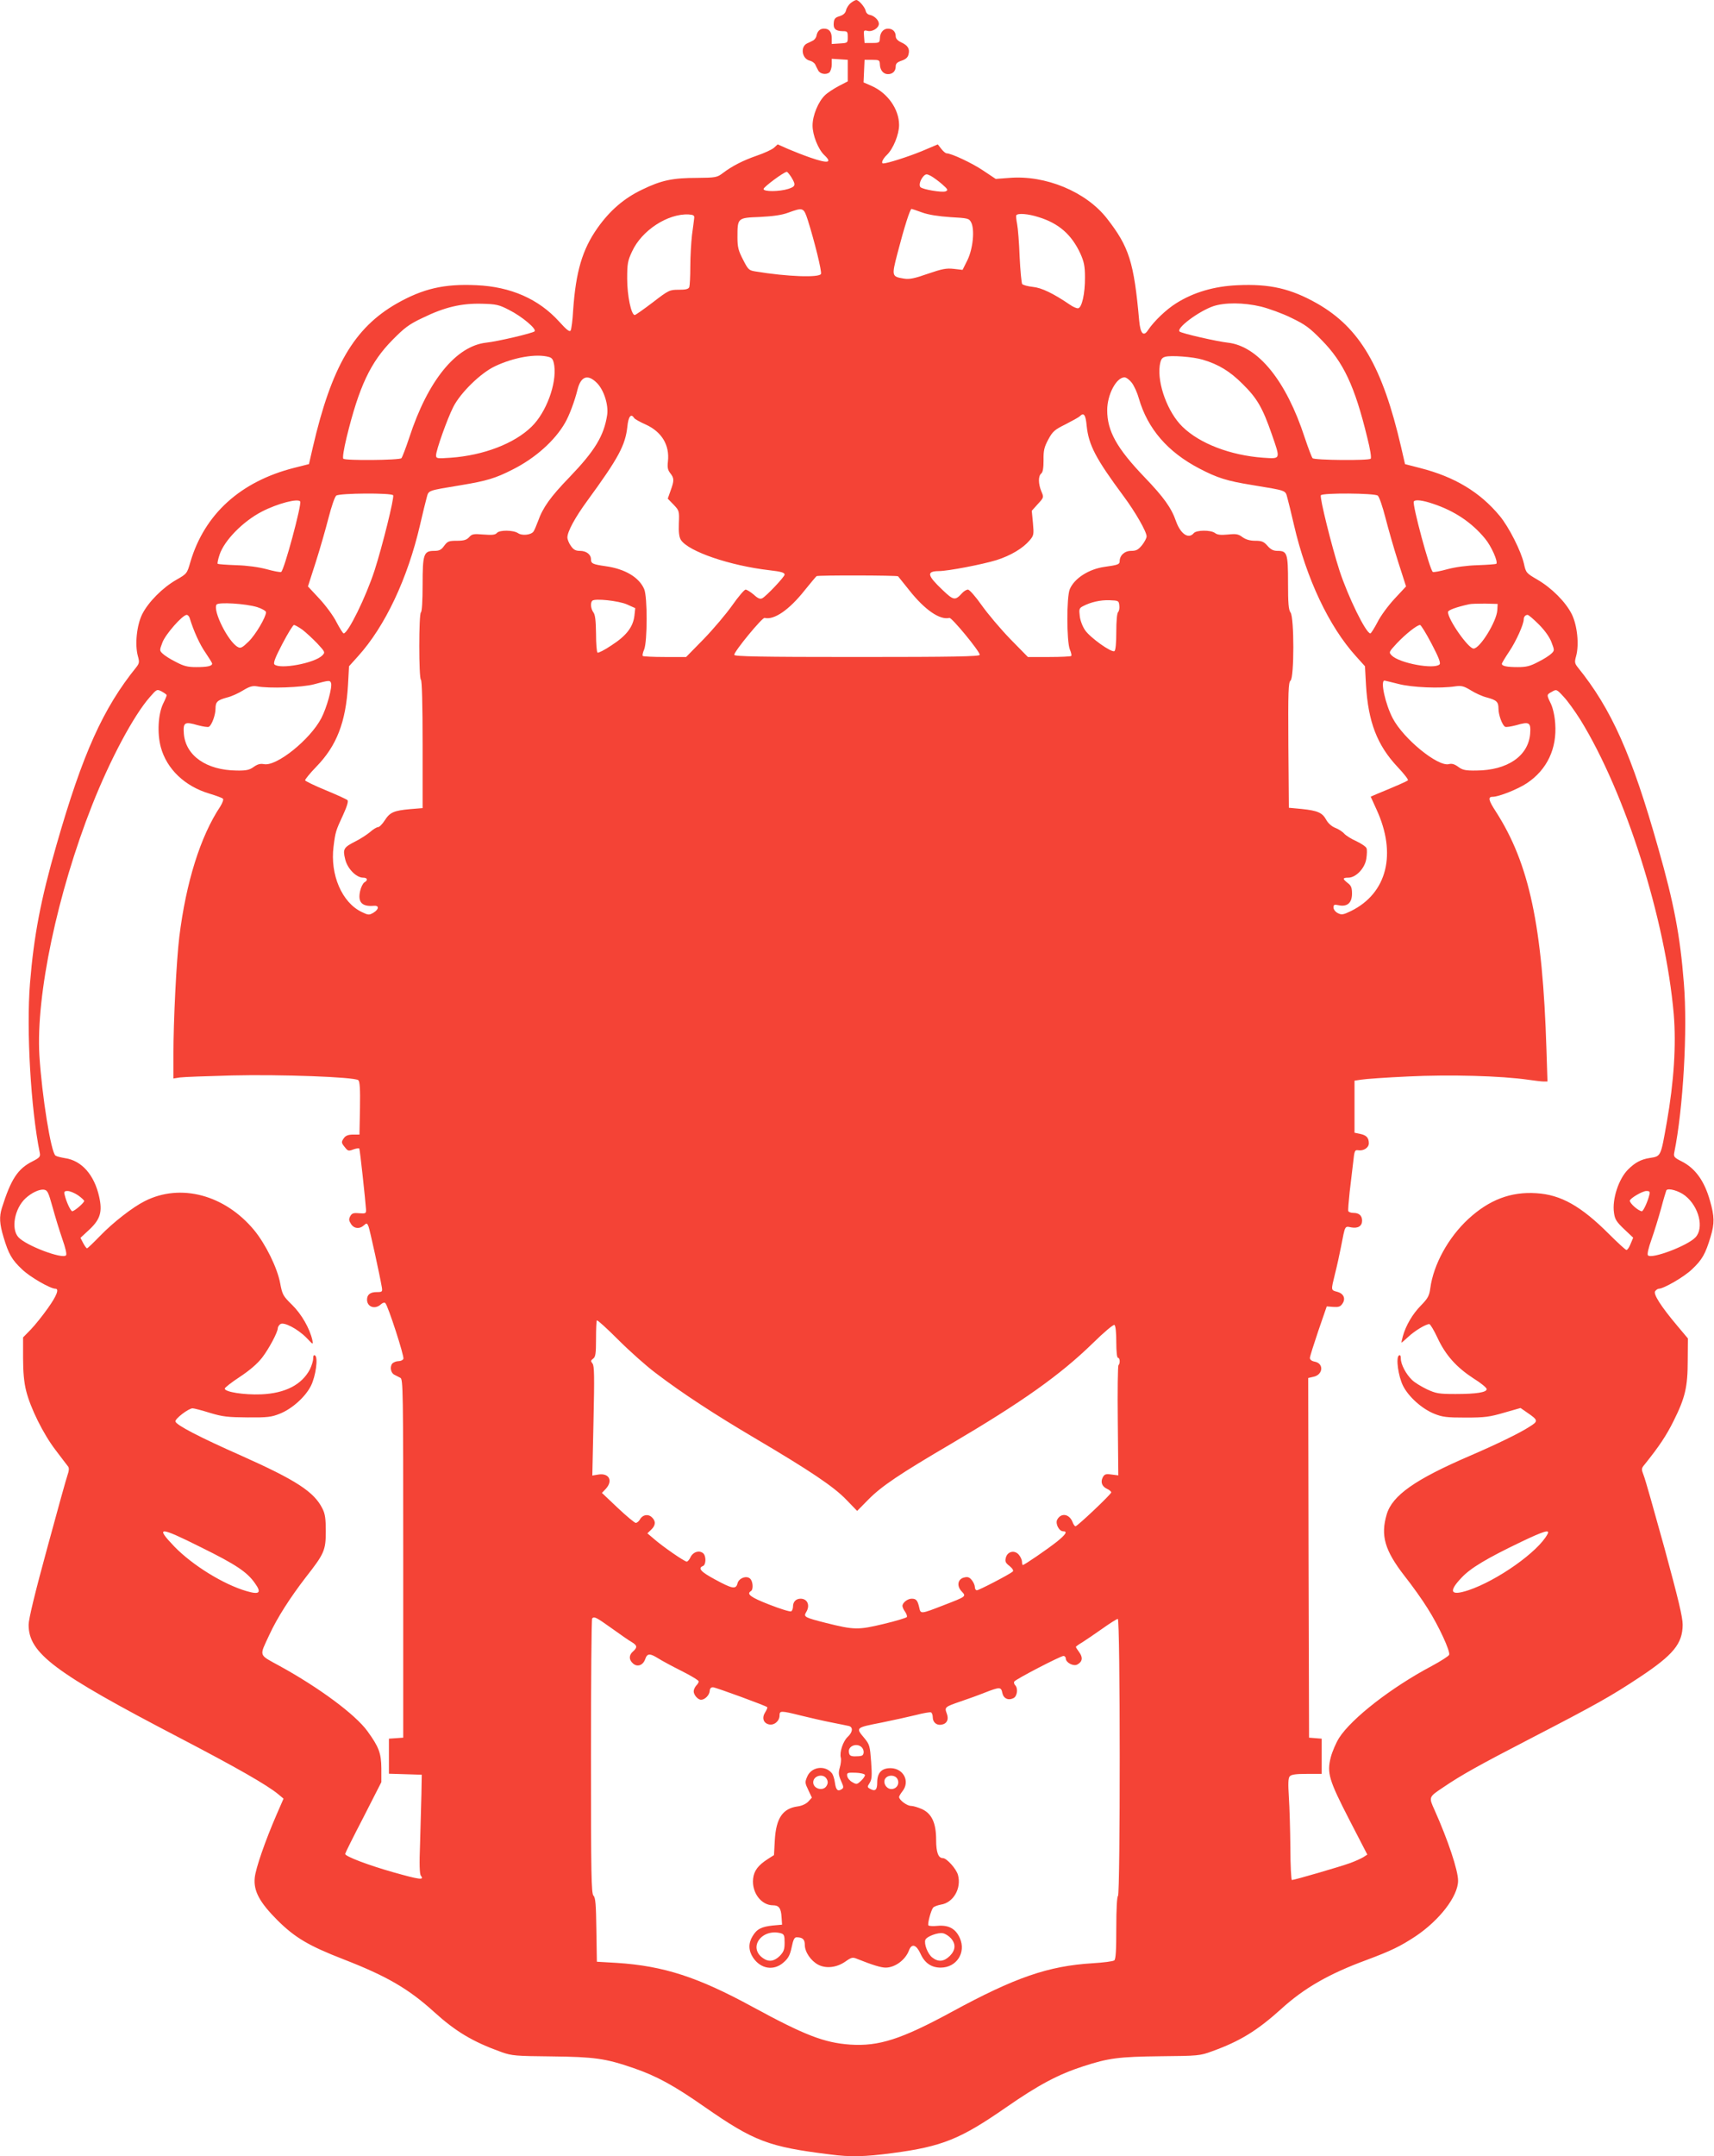<?xml version="1.0" standalone="no"?>
<!DOCTYPE svg PUBLIC "-//W3C//DTD SVG 20010904//EN"
 "http://www.w3.org/TR/2001/REC-SVG-20010904/DTD/svg10.dtd">
<svg version="1.0" xmlns="http://www.w3.org/2000/svg"
 width="1018pt" height="1280pt" viewBox="0 0 1018 1280"
 preserveAspectRatio="xMidYMid meet">
<g transform="translate(0,1280) scale(0.1,-0.1)"
fill="#f44336" stroke="none">
<path d="M5053 12782 c-12 -9 -25 -29 -28 -43 -4 -17 -16 -28 -38 -35 -25 -7
-33 -15 -35 -38 -4 -36 10 -50 51 -51 30 0 32 -2 32 -35 0 -35 0 -35 -47 -38
l-48 -3 0 33 c0 39 -15 58 -46 58 -24 0 -40 -15 -45 -44 -2 -10 -12 -23 -21
-27 -10 -5 -25 -13 -35 -17 -41 -20 -30 -91 16 -102 13 -3 28 -13 33 -23 4 -9
12 -25 17 -34 10 -22 47 -29 67 -13 7 7 14 28 14 47 l0 34 48 -3 47 -3 0 -64
0 -64 -54 -28 c-30 -16 -67 -40 -82 -55 -39 -38 -73 -119 -73 -179 0 -58 34
-142 70 -176 49 -46 22 -51 -82 -15 -38 13 -97 36 -132 51 l-63 28 -22 -20
c-12 -11 -58 -32 -102 -47 -83 -29 -146 -61 -204 -105 -32 -24 -42 -26 -150
-27 -146 0 -213 -14 -328 -70 -107 -51 -191 -124 -264 -227 -91 -129 -129
-260 -145 -489 -3 -58 -10 -112 -15 -120 -6 -10 -24 4 -69 54 -121 133 -286
206 -490 215 -192 9 -317 -20 -474 -109 -253 -145 -387 -374 -498 -853 l-23
-100 -87 -22 c-320 -81 -533 -275 -617 -558 -20 -70 -21 -71 -84 -107 -82 -47
-165 -131 -202 -203 -33 -66 -45 -182 -26 -250 10 -35 8 -43 -9 -65 -198 -245
-319 -513 -475 -1057 -93 -323 -134 -538 -157 -821 -22 -277 5 -745 58 -1004
5 -24 0 -30 -43 -52 -88 -44 -128 -106 -182 -277 -16 -52 -14 -93 10 -173 30
-100 49 -134 111 -192 47 -45 167 -114 197 -114 24 0 8 -42 -45 -116 -31 -44
-76 -100 -101 -126 l-46 -47 0 -123 c0 -84 6 -145 18 -193 25 -102 102 -258
176 -354 35 -46 68 -90 74 -97 6 -9 5 -25 -3 -47 -7 -19 -62 -216 -122 -438
-73 -267 -110 -420 -110 -454 0 -169 152 -283 893 -669 343 -179 522 -281 590
-337 l31 -26 -41 -94 c-66 -152 -125 -320 -130 -376 -8 -78 29 -146 136 -253
104 -103 186 -151 392 -231 255 -99 385 -174 537 -312 128 -116 229 -177 402
-239 60 -21 83 -23 295 -25 257 -3 321 -12 487 -69 139 -48 240 -103 426 -233
291 -202 377 -235 742 -280 121 -16 205 -14 371 8 295 39 403 83 674 271 193
134 310 196 458 244 151 49 209 57 462 60 220 2 233 3 303 29 167 60 269 123
412 252 135 123 283 208 503 289 150 56 203 82 293 141 144 96 254 239 254
331 0 62 -60 241 -139 418 -36 79 -36 78 49 135 112 76 213 132 528 295 377
195 472 248 642 361 199 132 253 198 254 310 0 46 -26 153 -108 455 -60 217
-115 412 -124 433 -14 37 -14 40 7 65 85 106 128 170 171 257 69 138 84 202
84 360 l1 130 -63 75 c-97 115 -145 190 -131 206 6 8 16 14 21 14 29 0 150 70
196 114 62 58 81 92 112 195 24 80 23 120 -4 214 -33 117 -87 192 -168 233
-44 22 -49 28 -44 52 53 260 80 728 57 1007 -22 281 -59 474 -152 800 -157
556 -278 827 -479 1075 -17 22 -19 30 -9 65 19 68 7 184 -26 250 -37 73 -119
155 -205 205 -65 38 -67 40 -79 95 -17 74 -89 217 -144 283 -117 141 -268 232
-473 284 l-89 23 -23 100 c-111 479 -245 708 -498 853 -157 89 -282 118 -474
109 -138 -6 -261 -42 -364 -107 -61 -38 -133 -108 -167 -159 -27 -42 -46 -22
-53 56 -31 348 -60 438 -192 607 -124 158 -364 258 -580 240 l-80 -6 -75 50
c-65 44 -189 102 -217 102 -6 0 -20 12 -31 26 l-21 27 -97 -41 c-81 -33 -203
-72 -227 -72 -15 0 -3 27 21 50 38 36 73 122 73 178 0 94 -68 190 -163 232
l-48 21 3 67 3 67 45 0 c42 0 45 -2 46 -27 1 -35 21 -58 48 -58 28 0 46 18 46
46 0 17 9 25 35 34 24 8 37 19 41 37 9 33 -4 54 -44 72 -21 10 -32 22 -32 36
0 27 -18 45 -46 45 -27 0 -47 -23 -48 -58 -1 -25 -4 -27 -46 -27 l-45 0 -3 39
c-3 36 -2 38 20 33 29 -8 68 17 68 42 0 21 -27 48 -55 53 -11 2 -21 12 -23 23
-5 23 -41 65 -56 65 -6 0 -21 -8 -33 -18z m-353 -1034 c28 -46 25 -55 -17 -69
-53 -17 -148 -18 -148 -1 0 12 120 101 138 102 4 0 16 -15 27 -32z m895 -41
c35 -31 38 -36 21 -43 -21 -8 -135 11 -149 25 -11 11 -1 45 19 66 13 13 19 13
42 1 15 -8 45 -30 67 -49z m-797 -214 c40 -127 84 -305 78 -319 -9 -23 -199
-17 -391 15 -37 6 -42 11 -72 70 -28 54 -33 75 -33 132 0 116 0 116 132 121
78 4 130 11 168 25 91 33 93 32 118 -44z m678 46 c38 -14 97 -23 169 -28 104
-6 110 -7 123 -31 22 -43 11 -156 -22 -224 l-29 -58 -52 6 c-45 5 -69 0 -154
-29 -79 -28 -110 -34 -141 -29 -74 12 -75 14 -40 149 40 154 75 265 84 265 2
0 29 -9 62 -21z m-1353 -34 c-1 -11 -7 -56 -13 -100 -5 -44 -10 -128 -10 -186
0 -59 -3 -114 -6 -123 -5 -12 -20 -16 -63 -16 -54 0 -59 -2 -154 -75 -54 -41
-102 -75 -107 -75 -21 0 -45 115 -45 215 0 89 3 107 29 162 57 125 212 226
336 220 29 -2 35 -6 33 -22z m2046 6 c120 -37 196 -104 248 -217 21 -47 27
-74 27 -139 1 -99 -19 -185 -42 -185 -10 0 -30 9 -47 21 -100 68 -169 101
-221 106 -29 3 -58 11 -63 17 -4 6 -11 79 -15 161 -3 83 -10 170 -15 195 -5
25 -7 48 -5 52 9 14 71 9 133 -11z m-3147 -550 c78 -39 168 -115 153 -128 -12
-11 -220 -60 -287 -67 -180 -20 -347 -226 -457 -563 -21 -63 -42 -118 -47
-123 -12 -12 -333 -15 -345 -3 -5 5 2 54 20 128 74 302 142 445 271 576 72 73
99 94 180 132 131 64 230 87 351 84 86 -2 103 -6 161 -36z m4468 19 c47 -12
128 -41 180 -67 81 -39 108 -58 180 -132 129 -131 196 -272 270 -576 19 -74
26 -123 21 -128 -12 -12 -333 -9 -345 3 -5 5 -26 60 -47 123 -110 337 -277
543 -457 563 -64 7 -275 55 -286 66 -22 19 111 119 199 150 68 23 180 23 285
-2z m-4230 -299 c20 -6 26 -15 32 -51 15 -108 -48 -279 -135 -363 -102 -100
-285 -170 -479 -184 -84 -6 -88 -5 -88 15 0 29 66 215 102 286 43 85 163 202
248 242 112 53 245 76 320 55z m3883 -16 c95 -28 162 -69 238 -145 85 -84 118
-140 173 -299 52 -150 54 -145 -52 -138 -194 14 -377 84 -479 184 -87 84 -150
255 -135 363 6 36 12 46 32 52 34 10 167 0 223 -17z m-3598 -138 c42 -42 70
-131 61 -191 -19 -123 -73 -212 -224 -369 -114 -118 -158 -180 -187 -262 -10
-27 -22 -55 -27 -61 -15 -20 -68 -25 -91 -9 -28 19 -111 20 -126 1 -10 -11
-28 -13 -79 -9 -60 5 -69 3 -86 -16 -15 -16 -31 -21 -72 -21 -48 0 -56 -3 -76
-30 -17 -24 -29 -30 -59 -30 -63 0 -69 -19 -69 -202 0 -94 -4 -159 -10 -163
-13 -8 -13 -392 0 -400 6 -4 10 -143 10 -384 l0 -378 -74 -6 c-98 -9 -120 -19
-151 -67 -14 -22 -32 -40 -40 -40 -8 0 -29 -13 -47 -29 -18 -15 -56 -40 -84
-54 -73 -37 -79 -46 -64 -107 13 -56 66 -110 107 -110 26 0 30 -15 7 -28 -8
-5 -20 -28 -25 -51 -15 -66 10 -94 81 -88 33 3 32 -20 -2 -41 -26 -15 -30 -15
-71 5 -116 56 -187 221 -166 387 11 88 13 94 57 189 23 50 32 81 26 87 -6 6
-64 32 -129 59 -66 27 -121 54 -123 59 -1 4 28 41 66 80 122 125 176 265 189
487 l6 110 54 60 c160 177 294 460 368 780 15 66 33 138 39 160 13 46 0 41
210 76 144 24 200 40 301 92 134 67 251 172 311 277 25 43 57 128 74 197 20
80 61 94 115 40z m3177 1 c14 -18 33 -60 42 -93 52 -180 171 -318 359 -416
107 -56 164 -74 313 -98 210 -35 197 -30 210 -76 6 -22 24 -94 39 -160 74
-320 208 -603 368 -780 l54 -60 6 -110 c13 -220 66 -358 187 -487 38 -40 66
-76 62 -80 -6 -6 -67 -33 -184 -81 l-37 -16 34 -75 c122 -264 64 -498 -151
-604 -48 -23 -56 -24 -79 -12 -14 7 -25 22 -25 33 0 17 5 19 32 13 50 -10 78
15 78 69 0 35 -5 48 -25 63 -32 25 -32 32 3 32 45 0 99 56 107 113 4 26 5 54
1 62 -3 9 -30 27 -59 41 -30 13 -63 34 -73 45 -10 12 -35 28 -54 35 -22 9 -43
28 -54 49 -23 41 -50 53 -146 63 l-75 7 -3 371 c-2 321 0 373 13 384 22 18 22
375 0 404 -12 16 -15 54 -15 177 0 175 -5 189 -63 189 -24 0 -40 8 -59 30 -22
25 -34 30 -73 30 -31 0 -55 7 -75 21 -25 19 -38 21 -87 16 -42 -4 -63 -2 -77
9 -26 19 -110 18 -126 -1 -31 -37 -78 -5 -105 70 -28 81 -73 143 -187 262
-165 172 -222 274 -222 398 0 92 54 195 103 195 10 0 30 -15 43 -32z m-268
-255 c12 -115 53 -194 219 -418 70 -94 137 -211 137 -239 0 -10 -12 -33 -27
-52 -23 -28 -35 -34 -65 -34 -39 0 -68 -27 -68 -62 0 -18 -11 -22 -90 -33 -93
-13 -179 -68 -206 -132 -20 -46 -19 -311 0 -358 8 -18 12 -36 8 -39 -3 -3 -62
-6 -131 -6 l-126 0 -105 107 c-58 60 -134 150 -170 201 -36 51 -72 92 -81 92
-9 0 -24 -9 -35 -21 -41 -45 -50 -44 -115 18 -93 88 -98 112 -23 113 55 0 261
40 342 65 85 27 157 70 197 117 25 29 26 35 20 103 l-7 73 36 40 c36 39 36 40
21 75 -19 46 -19 91 -1 106 10 8 14 33 14 80 -1 57 4 77 28 122 26 48 37 58
102 90 41 21 79 42 85 48 24 24 35 10 41 -56z m-2688 46 c3 -6 35 -24 69 -39
95 -43 143 -122 132 -219 -4 -36 -1 -51 14 -70 23 -29 24 -43 2 -103 l-17 -48
35 -36 c33 -35 34 -37 31 -111 -2 -54 2 -82 12 -98 45 -69 292 -153 526 -180
70 -8 90 -14 90 -26 0 -13 -108 -127 -132 -140 -13 -7 -26 -2 -51 21 -19 16
-41 30 -49 30 -7 0 -43 -42 -78 -92 -36 -51 -112 -141 -170 -201 l-105 -107
-126 0 c-69 0 -128 3 -131 6 -4 3 0 21 8 39 19 47 20 312 0 358 -30 70 -114
120 -229 136 -77 11 -87 16 -87 41 0 29 -28 50 -65 50 -26 0 -39 7 -54 29 -12
16 -21 39 -21 51 0 34 45 118 120 220 184 252 224 327 236 437 6 61 22 81 40
52z m-1431 -459 c8 -13 -64 -302 -110 -445 -52 -160 -158 -375 -184 -375 -4 0
-23 30 -42 66 -18 37 -64 99 -102 140 l-68 73 46 143 c25 78 59 197 76 263 18
70 37 125 46 133 21 15 329 17 338 2z m5848 -2 c9 -8 28 -63 46 -133 17 -66
51 -185 76 -263 l46 -143 -68 -73 c-38 -41 -84 -103 -102 -140 -19 -36 -38
-66 -42 -66 -26 0 -132 216 -184 375 -46 143 -118 432 -110 445 9 15 317 13
338 -2z m-6400 -35 c10 -17 -95 -407 -113 -418 -5 -3 -43 4 -86 16 -49 13
-115 22 -181 24 -58 2 -107 6 -110 8 -3 3 2 27 11 54 28 85 139 198 251 256
95 49 216 80 228 60z m6730 -14 c126 -42 229 -111 307 -206 37 -44 79 -138 67
-150 -3 -2 -52 -6 -110 -8 -66 -2 -132 -11 -181 -24 -43 -12 -81 -19 -86 -16
-18 11 -123 401 -113 418 8 13 52 8 116 -14z m-3179 -430 c2 -2 31 -39 65 -81
93 -118 183 -180 240 -166 14 3 180 -198 180 -219 1 -10 -151 -13 -729 -13
-578 0 -730 3 -729 13 0 21 166 222 180 219 57 -14 147 48 240 166 34 42 65
79 69 82 10 6 478 5 484 -1z m-1610 -167 l49 -22 -5 -45 c-8 -67 -48 -119
-135 -175 -41 -28 -79 -47 -84 -44 -5 3 -9 53 -9 112 -1 78 -5 112 -15 126
-16 21 -20 58 -7 70 14 15 156 0 206 -22z m2924 -6 c2 -16 -1 -33 -7 -39 -7
-7 -11 -55 -11 -118 0 -66 -4 -110 -11 -114 -17 -11 -146 81 -175 125 -15 22
-29 60 -31 84 -5 39 -3 46 18 57 47 25 105 38 159 36 53 -2 55 -3 58 -31z
m-5120 -10 c28 -9 52 -23 52 -30 0 -29 -62 -134 -103 -174 -38 -37 -48 -42
-64 -33 -57 30 -150 215 -127 252 10 16 174 6 242 -15z m7365 -18 c-4 -67
-103 -228 -141 -228 -31 0 -152 172 -152 217 0 11 48 29 125 46 11 3 54 4 95
4 l75 -2 -2 -37z m-7767 -45 c24 -79 61 -160 95 -208 21 -31 39 -60 39 -64 0
-15 -29 -21 -95 -21 -51 0 -74 6 -121 31 -33 16 -68 39 -78 49 -19 18 -19 20
-1 67 18 48 119 163 144 163 6 0 14 -8 17 -17z m8014 -40 c36 -36 64 -76 75
-106 18 -47 18 -49 -1 -67 -10 -10 -45 -33 -78 -49 -47 -25 -70 -31 -121 -31
-65 0 -95 6 -95 20 0 4 20 37 44 73 41 61 86 161 86 191 0 15 10 26 23 26 6 0
36 -26 67 -57z m-7344 -31 c21 -16 61 -53 88 -81 48 -52 48 -53 30 -72 -46
-46 -252 -84 -284 -53 -8 8 5 42 47 122 32 61 63 112 69 112 6 0 29 -13 50
-28z m6707 -84 c42 -80 55 -114 47 -122 -32 -31 -238 7 -284 53 -18 19 -18 20
30 72 52 55 120 109 138 109 6 0 37 -51 69 -112z m-6537 -232 c9 -23 -25 -147
-58 -210 -67 -127 -266 -287 -340 -272 -22 4 -38 0 -62 -17 -25 -18 -44 -22
-101 -21 -179 2 -302 88 -313 218 -5 68 4 74 83 51 31 -8 60 -13 66 -9 17 10
39 70 39 107 0 41 11 51 70 67 25 6 67 25 94 42 38 23 56 28 81 24 73 -14 269
-7 340 12 89 24 95 25 101 8z m6340 -6 c81 -21 248 -28 339 -14 35 5 50 1 91
-24 27 -17 69 -36 94 -42 59 -16 70 -26 70 -67 0 -37 22 -97 39 -107 6 -4 35
1 66 9 79 23 88 17 83 -51 -11 -132 -135 -217 -320 -218 -64 -1 -82 3 -107 22
-22 16 -38 21 -56 16 -65 -16 -269 150 -333 272 -44 84 -75 224 -49 224 2 0
39 -9 83 -20z m-7316 -67 c0 -4 -9 -26 -21 -50 -30 -62 -36 -176 -14 -258 35
-130 143 -233 289 -276 39 -12 75 -25 80 -30 5 -5 -2 -24 -16 -47 -118 -177
-203 -450 -243 -773 -17 -141 -35 -494 -35 -703 l0 -138 38 6 c20 3 160 8 309
12 289 7 727 -9 751 -28 9 -8 12 -50 10 -167 l-3 -156 -38 0 c-27 0 -43 -6
-53 -19 -18 -25 -18 -29 5 -57 17 -22 22 -23 50 -12 17 6 33 8 35 5 4 -6 36
-304 40 -362 1 -23 -2 -25 -41 -22 -34 3 -43 0 -53 -18 -9 -17 -8 -26 5 -46
18 -28 51 -31 76 -8 17 15 19 15 28 -7 8 -21 67 -290 79 -361 4 -26 2 -28 -30
-28 -39 0 -58 -15 -58 -45 0 -43 47 -60 82 -28 11 10 22 13 27 7 16 -16 113
-315 107 -330 -3 -8 -16 -14 -29 -14 -14 0 -30 -7 -37 -14 -16 -20 -9 -57 13
-67 9 -5 25 -13 35 -18 16 -8 17 -69 17 -1072 l0 -1064 -42 -3 -43 -3 0 -104
0 -104 98 -3 97 -3 -2 -115 c-2 -63 -5 -195 -8 -293 -5 -124 -3 -182 5 -192
22 -27 -8 -23 -164 21 -148 42 -286 94 -286 109 0 4 48 101 108 216 l107 210
0 82 c-1 90 -14 126 -83 221 -72 99 -287 258 -520 386 -129 71 -123 54 -62
186 46 100 123 220 217 342 109 139 118 159 118 272 0 75 -4 104 -20 135 -49
99 -155 168 -482 314 -249 110 -387 182 -391 203 -3 16 78 78 102 78 9 0 55
-12 103 -27 76 -23 107 -26 223 -27 119 -1 142 2 192 22 73 29 152 100 185
166 28 56 44 168 24 180 -7 5 -11 -2 -11 -19 0 -14 -9 -42 -19 -63 -48 -92
-147 -143 -290 -149 -102 -4 -216 14 -216 34 0 6 41 38 90 70 59 39 104 78
132 114 40 52 93 151 93 175 0 6 6 17 14 23 20 17 104 -27 157 -81 40 -42 40
-42 34 -12 -16 69 -64 153 -120 208 -54 53 -58 60 -71 129 -17 91 -86 231
-154 314 -174 210 -437 281 -650 173 -72 -36 -189 -127 -266 -207 -39 -40 -73
-73 -77 -73 -4 0 -14 14 -23 31 l-16 31 55 51 c63 60 76 104 56 193 -29 130
-104 215 -203 229 -23 4 -49 10 -56 15 -27 17 -81 355 -96 595 -21 357 107
963 313 1485 108 273 247 533 343 642 41 47 42 48 71 33 16 -9 29 -18 29 -22z
m8396 -145 c268 -434 506 -1184 555 -1749 15 -182 1 -400 -41 -639 -37 -209
-34 -203 -102 -214 -52 -8 -88 -28 -128 -68 -56 -55 -96 -177 -84 -257 5 -39
15 -54 60 -97 l54 -51 -15 -36 c-8 -21 -19 -37 -25 -37 -5 0 -51 42 -102 93
-168 168 -287 235 -433 244 -152 10 -280 -39 -404 -153 -119 -110 -207 -270
-226 -411 -6 -45 -14 -60 -56 -103 -50 -51 -89 -118 -107 -182 -6 -21 -9 -38
-8 -38 2 0 20 16 41 35 36 34 103 75 124 75 6 0 28 -37 49 -82 48 -103 112
-174 213 -240 44 -27 79 -56 79 -64 0 -19 -60 -29 -185 -29 -99 0 -116 3 -170
28 -33 16 -73 40 -88 55 -36 34 -67 93 -67 127 0 17 -4 24 -11 19 -20 -12 -4
-124 24 -180 33 -66 113 -137 185 -166 49 -20 75 -23 187 -23 114 0 142 4 228
29 l98 28 39 -27 c67 -46 68 -51 13 -85 -57 -37 -195 -104 -353 -172 -325
-140 -461 -235 -494 -348 -37 -125 -12 -213 106 -365 46 -58 108 -145 138
-194 65 -102 135 -254 127 -274 -3 -8 -50 -38 -104 -67 -238 -126 -475 -310
-550 -427 -18 -29 -40 -80 -49 -114 -24 -94 -11 -136 111 -373 l106 -205 -23
-15 c-13 -8 -48 -24 -78 -35 -57 -21 -332 -101 -347 -101 -4 0 -9 87 -9 192
-1 106 -5 242 -9 301 -5 79 -4 112 5 122 9 11 35 15 101 15 l89 0 0 104 0 105
-37 3 -38 3 -3 1068 -2 1067 30 7 c58 11 65 79 9 90 -18 3 -29 12 -29 22 0 9
23 81 50 161 l50 145 39 -3 c31 -2 42 1 54 19 21 30 8 61 -32 71 -37 10 -36 8
-12 106 11 43 27 115 36 162 25 128 21 122 61 114 40 -7 64 8 64 40 0 30 -18
46 -51 46 -15 0 -29 5 -31 11 -2 6 2 56 8 112 7 56 16 136 21 177 7 70 10 75
30 72 32 -5 63 15 63 41 0 33 -14 48 -51 56 l-34 7 0 154 0 155 40 6 c22 4
148 13 281 19 242 12 549 4 714 -20 36 -5 75 -10 88 -10 l23 0 -6 188 c-23
736 -102 1106 -301 1415 -43 66 -48 87 -19 87 37 0 150 45 204 81 120 80 179
206 168 354 -3 46 -14 93 -26 118 -26 54 -26 53 7 71 26 15 28 15 69 -30 24
-25 68 -87 99 -136z m-9074 -2893 c15 -55 41 -140 58 -189 19 -54 28 -92 22
-98 -23 -23 -235 57 -282 107 -46 49 -24 171 42 232 35 32 80 54 108 51 22 -3
27 -13 52 -103z m9697 67 c82 -65 113 -192 61 -247 -47 -50 -259 -130 -282
-107 -6 6 2 42 21 95 17 48 42 130 57 184 14 54 29 102 31 107 10 16 76 -3
112 -32z m-9546 3 c20 -14 37 -30 37 -34 0 -11 -58 -61 -71 -61 -9 0 -35 55
-45 97 -5 19 -2 23 18 23 13 0 40 -11 61 -25z m9333 2 c-9 -39 -36 -97 -44
-97 -19 0 -71 45 -72 62 0 14 75 58 98 58 20 0 23 -4 18 -23z m-5901 -1058
c156 -119 351 -246 590 -387 327 -193 467 -287 541 -364 l65 -67 67 68 c79 80
187 152 492 331 423 249 647 408 842 598 64 63 121 111 127 107 7 -4 11 -45
11 -101 0 -56 4 -94 10 -94 12 0 14 -33 3 -44 -4 -4 -6 -153 -4 -331 l3 -323
-40 5 c-34 5 -42 2 -52 -16 -15 -29 -5 -55 25 -69 14 -6 25 -16 25 -21 0 -11
-201 -201 -212 -201 -5 0 -12 10 -17 23 -19 51 -69 59 -92 16 -12 -24 11 -69
36 -69 27 0 15 -19 -37 -61 -58 -46 -194 -139 -203 -139 -3 0 -5 9 -5 19 0 10
-8 29 -18 41 -25 31 -69 21 -78 -17 -6 -21 -2 -31 22 -49 18 -15 25 -27 19
-33 -16 -15 -200 -111 -213 -111 -7 0 -12 9 -12 19 0 10 -8 29 -18 41 -14 18
-25 21 -45 16 -39 -9 -46 -50 -16 -82 29 -31 30 -30 -107 -83 -134 -52 -136
-53 -144 -15 -10 44 -18 54 -45 54 -25 0 -55 -24 -55 -43 0 -7 7 -23 16 -35 8
-12 13 -26 10 -31 -4 -5 -66 -24 -138 -41 -150 -36 -175 -36 -342 6 -126 32
-135 36 -118 64 25 40 8 80 -33 80 -27 0 -45 -18 -45 -46 0 -13 -5 -26 -11
-29 -5 -4 -64 14 -130 40 -111 43 -137 63 -109 80 16 10 12 61 -6 75 -22 19
-67 1 -74 -30 -9 -36 -32 -31 -133 24 -84 45 -104 67 -72 80 19 7 20 60 1 76
-23 19 -59 8 -74 -22 -7 -16 -18 -28 -23 -28 -14 0 -145 91 -195 135 l-39 33
23 22 c27 26 28 51 3 74 -23 21 -56 14 -71 -15 -6 -10 -17 -19 -24 -19 -7 0
-55 40 -107 89 l-94 89 23 24 c44 48 20 95 -44 85 l-36 -6 7 324 c6 266 5 328
-6 341 -11 14 -11 18 4 29 14 10 17 30 17 117 0 58 2 107 5 110 4 3 61 -49
128 -116 67 -67 167 -156 222 -197z m-2701 -1034 c207 -102 274 -147 320 -213
41 -57 28 -70 -50 -47 -137 40 -320 153 -428 264 -116 121 -92 121 158 -4z
m7997 78 c-55 -104 -297 -275 -470 -333 -106 -35 -120 -9 -41 74 55 59 152
116 354 213 138 66 174 76 157 46z m-5559 -558 c50 -36 103 -73 119 -82 34
-20 36 -32 9 -56 -25 -21 -26 -49 -1 -71 26 -24 60 -12 73 25 12 35 27 36 77
5 20 -13 83 -47 139 -75 56 -28 102 -56 102 -62 0 -6 -7 -17 -15 -25 -8 -9
-15 -24 -15 -34 0 -21 25 -50 44 -50 22 0 49 27 51 51 1 17 8 24 21 23 19 -2
312 -109 321 -118 2 -2 -3 -16 -12 -30 -21 -32 -12 -64 21 -72 31 -8 64 19 64
53 0 29 7 29 128 -1 53 -13 135 -32 182 -41 47 -9 93 -19 103 -21 25 -8 21
-37 -8 -64 -28 -26 -50 -92 -41 -124 3 -11 0 -38 -6 -58 -9 -32 -8 -44 7 -79
16 -35 17 -42 4 -50 -23 -15 -34 -5 -40 38 -3 23 -11 49 -19 58 -41 49 -122
37 -146 -22 -14 -32 -13 -38 7 -79 l21 -45 -21 -23 c-13 -14 -39 -26 -63 -29
-89 -12 -128 -69 -136 -198 l-5 -91 -36 -23 c-58 -37 -83 -70 -88 -117 -9 -82
48 -158 118 -158 35 0 48 -17 51 -71 l3 -44 -55 -5 c-67 -7 -95 -21 -120 -63
-26 -42 -25 -86 3 -128 45 -67 123 -80 181 -28 28 24 38 43 48 90 9 44 16 59
29 59 36 0 49 -12 49 -45 0 -42 36 -95 80 -118 47 -24 109 -17 161 19 37 26
43 27 72 15 88 -35 139 -51 167 -51 56 0 118 46 139 103 16 42 43 34 68 -20
25 -56 65 -83 120 -83 94 0 152 89 114 175 -25 56 -66 79 -133 73 -27 -3 -51
-1 -54 3 -6 10 15 88 28 105 5 6 25 14 46 18 74 11 123 96 102 175 -9 36 -67
101 -90 101 -27 0 -40 34 -40 108 0 101 -26 156 -84 183 -23 10 -52 19 -65 19
-24 0 -71 35 -71 53 0 5 9 20 20 34 46 58 7 135 -69 137 -54 1 -81 -27 -81
-85 0 -44 -11 -54 -40 -39 -20 11 -20 13 -5 36 13 21 15 41 9 125 -7 95 -9
103 -40 141 -53 63 -54 62 104 93 65 13 154 33 200 44 46 12 87 19 92 16 6 -4
10 -17 10 -29 0 -29 22 -49 51 -44 33 5 46 31 32 67 -14 37 -11 39 82 71 39
13 103 36 143 52 90 35 98 35 105 -1 7 -34 36 -47 67 -31 22 12 28 58 9 77 -6
6 -8 16 -5 21 8 14 275 152 292 152 8 0 14 -7 14 -15 0 -24 45 -48 68 -36 31
16 35 42 12 73 -11 15 -20 29 -20 32 0 2 17 15 38 27 20 13 74 49 119 81 45
32 86 58 92 58 15 0 15 -1636 1 -1645 -6 -4 -10 -78 -10 -189 0 -135 -3 -186
-12 -193 -7 -6 -65 -13 -128 -17 -264 -16 -461 -84 -838 -289 -300 -163 -433
-205 -602 -194 -156 11 -271 56 -582 225 -323 176 -527 242 -803 260 l-120 7
-3 188 c-2 151 -5 192 -17 204 -13 12 -15 124 -15 827 0 447 3 816 7 819 12
13 24 7 115 -58z m1486 -707 c16 -16 15 -45 0 -50 -7 -3 -26 -4 -43 -4 -24 1
-31 6 -33 25 -6 37 48 57 76 29z m19 -164 c2 -5 -8 -21 -22 -34 -24 -23 -28
-24 -53 -9 -15 8 -28 24 -30 36 -3 20 1 21 49 20 29 -1 54 -7 56 -13z m-227
-24 c8 -14 8 -26 0 -40 -19 -35 -80 -20 -80 20 0 40 61 55 80 20z m420 0 c15
-28 -4 -60 -36 -60 -31 0 -54 41 -34 65 18 21 57 19 70 -5z m-692 -916 c19 -6
22 -13 22 -56 0 -41 -5 -54 -29 -79 -33 -32 -65 -37 -99 -13 -91 63 -8 178
106 148z m1010 -30 c30 -34 28 -70 -7 -105 -35 -34 -68 -37 -104 -9 -27 21
-50 81 -41 105 8 20 75 45 104 39 14 -2 35 -16 48 -30z"/>
</g>
</svg>
